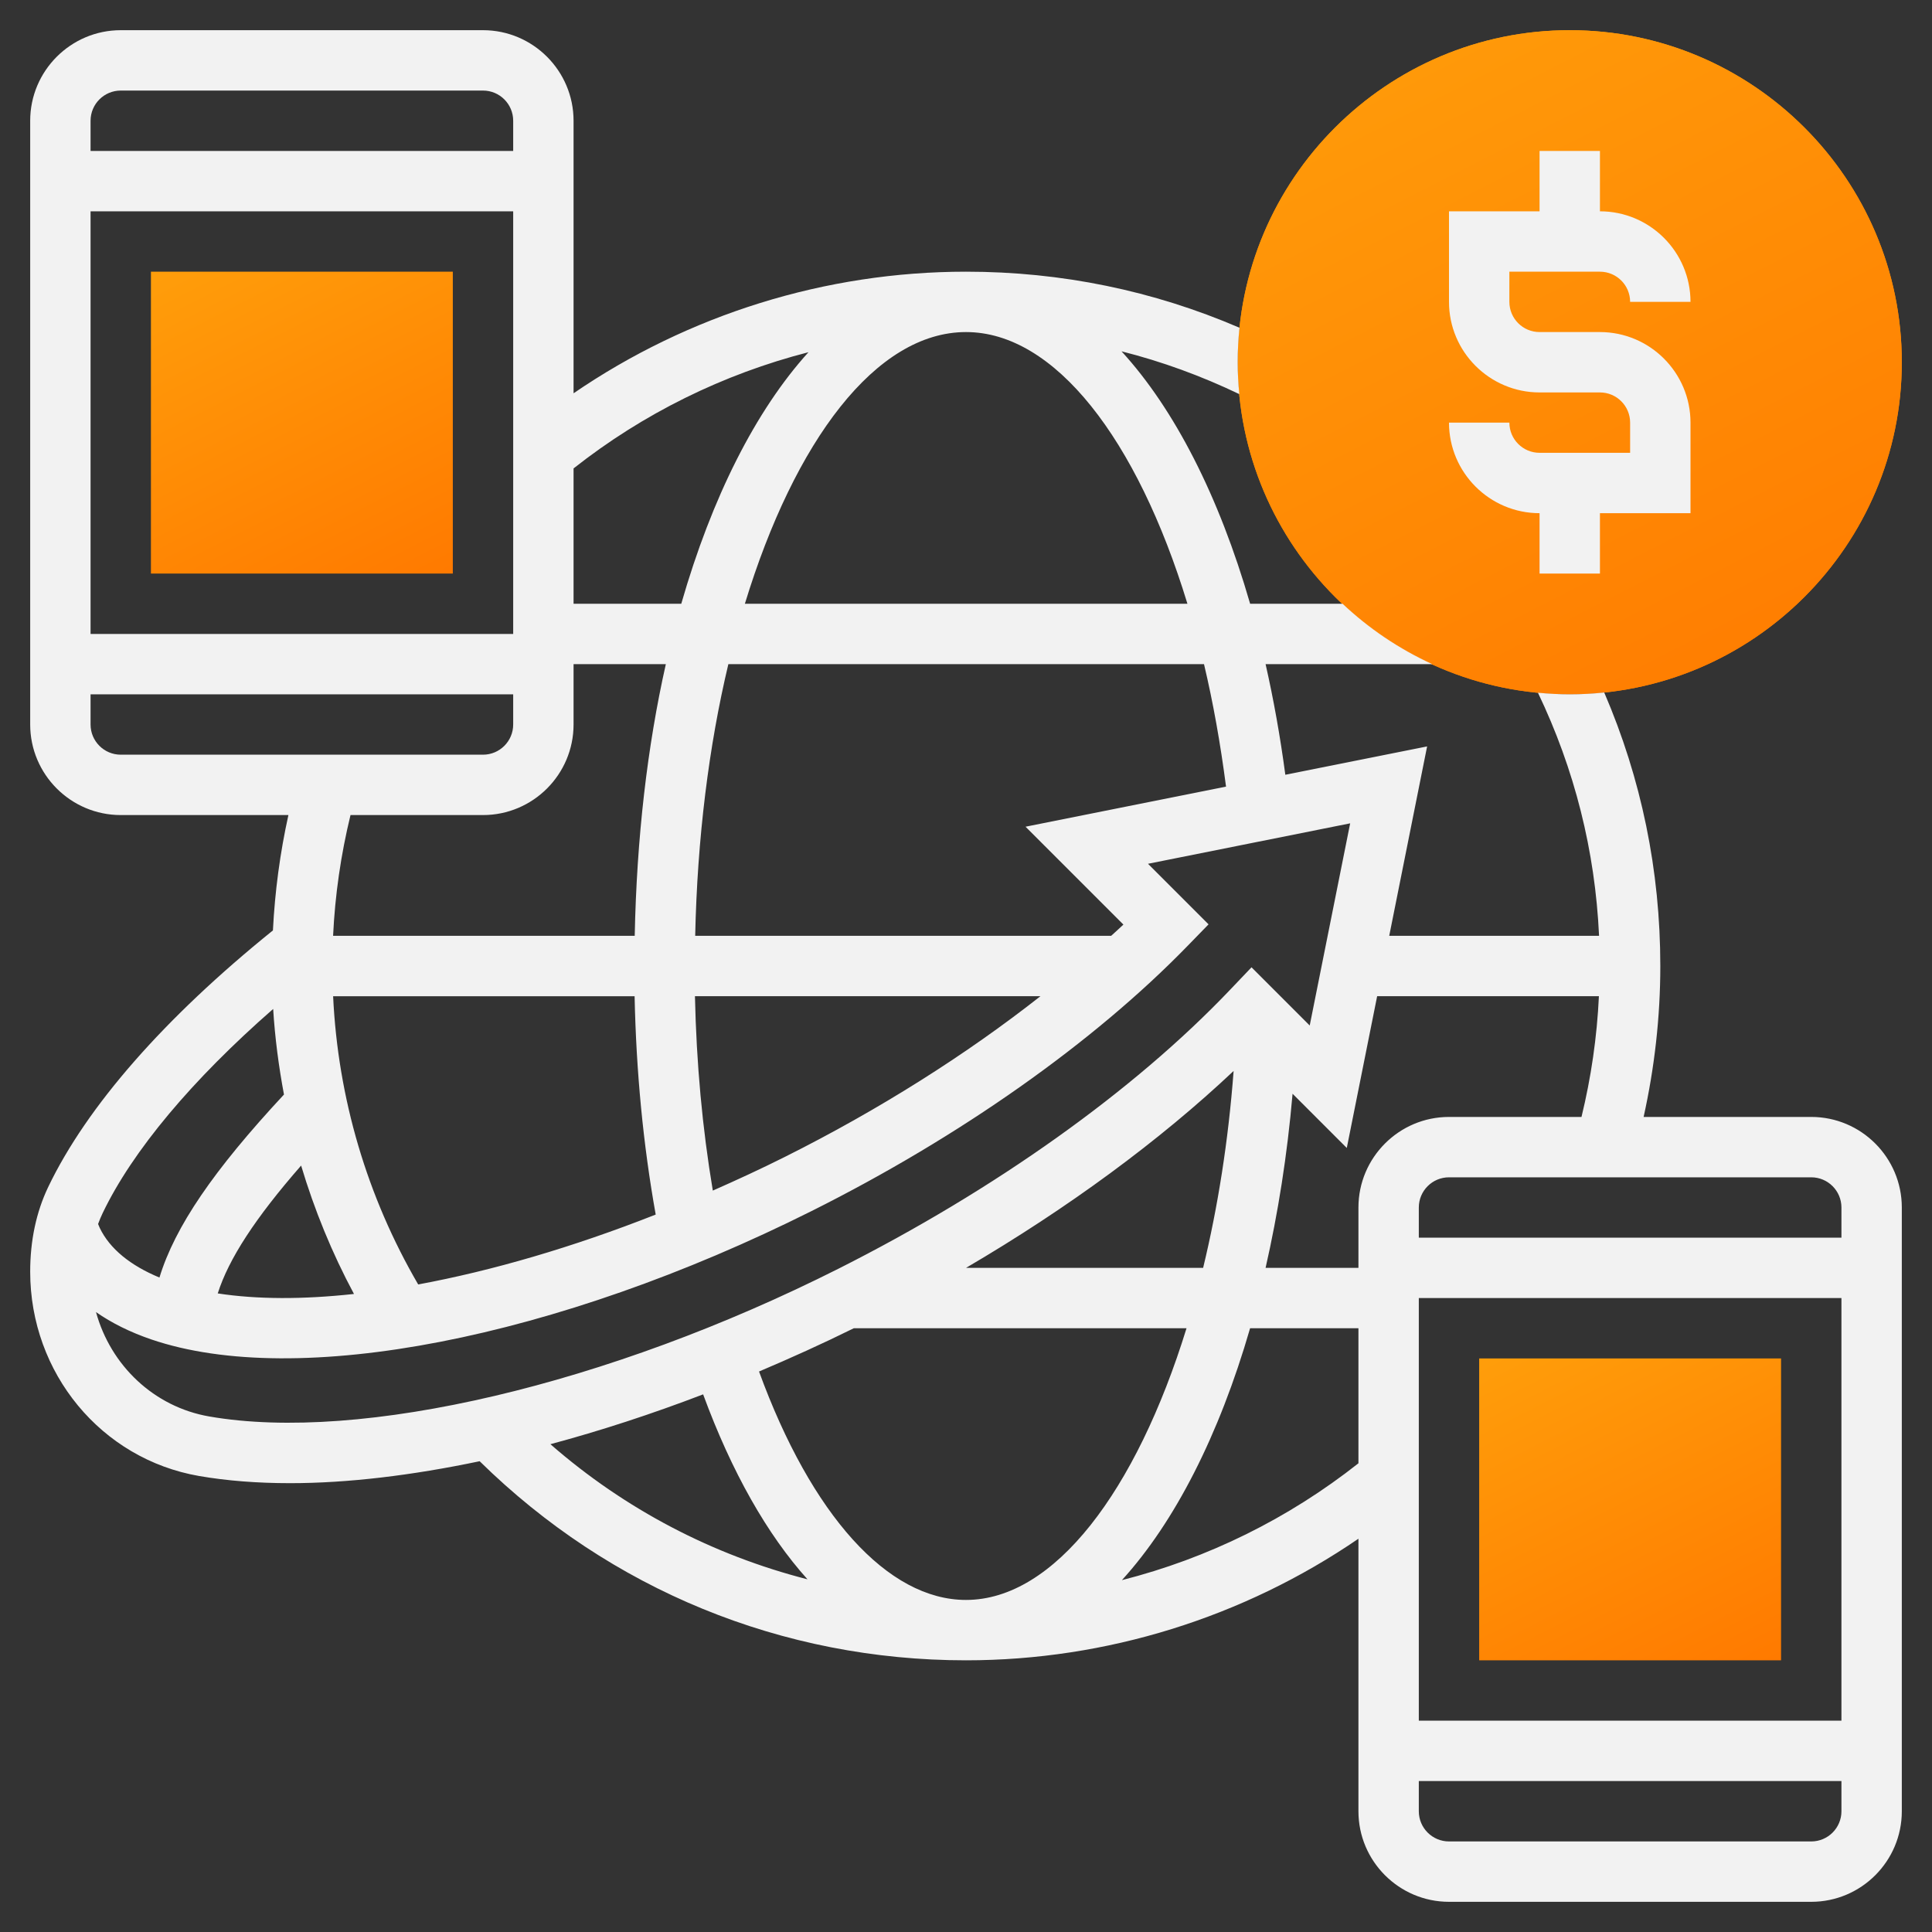 <svg width="64" height="64" viewBox="0 0 64 64" fill="none" xmlns="http://www.w3.org/2000/svg">
<rect x="0" y="0" width="64" height="64" fill="#333333" stroke="none"/>
<path d="M52 23C45.935 23 41 18.065 41 12C41 5.935 45.935 1 52 1C58.065 1 63 5.935 63 12C63 18.065 58.065 23 52 23Z" fill="url(#paint0_linear)"/>
<path d="M52 23C45.935 23 41 18.065 41 12C41 5.935 45.935 1 52 1C58.065 1 63 5.935 63 12C63 18.065 58.065 23 52 23Z" fill="url(#paint1_linear)"/>
<path d="M60 37H54.447C54.809 35.364 55 33.689 55 32C55 28.838 54.372 25.798 53.142 22.94C52.767 22.979 52.386 23 52 23C51.644 23 51.293 22.98 50.946 22.947C52.16 25.482 52.841 28.183 52.971 31H46.02L47.275 24.726L42.578 25.665C42.408 24.389 42.188 23.165 41.924 22H47.445C46.345 21.497 45.344 20.819 44.474 20H41.412C40.381 16.433 38.906 13.554 37.152 11.638C38.491 11.976 39.793 12.452 41.054 13.056C41.02 12.708 41 12.356 41 12C41 11.614 41.021 11.233 41.06 10.857C38.201 9.627 35.162 9 32 9C27.352 9 22.809 10.42 19 13.028V4C19 2.346 17.654 1 16 1H4C2.346 1 1 2.346 1 4V24C1 25.654 2.346 27 4 27H9.554C9.276 28.254 9.106 29.532 9.041 30.821C5.455 33.713 2.879 36.645 1.597 39.321C1.201 40.149 1 41.094 1 42.126C1 45.485 3.353 48.332 6.593 48.894C7.52 49.054 8.529 49.132 9.607 49.132C11.516 49.132 13.642 48.876 15.889 48.405C20.214 52.658 25.911 55 32 55C36.647 55 41.191 53.58 45 50.972V60C45 61.654 46.346 63 48 63H60C61.654 63 63 61.654 63 60V40C63 38.346 61.654 37 60 37ZM60 39C60.552 39 61 39.448 61 40V41H47V40C47 39.448 47.448 39 48 39H60ZM61 57H47V43H61V57ZM40.614 26.058L33.972 27.386L37.214 30.628C37.085 30.753 36.942 30.876 36.809 31H23.029C23.098 27.778 23.48 24.712 24.128 22H39.884C40.187 23.274 40.429 24.636 40.614 26.058ZM21.721 40.234C18.982 41.314 16.301 42.096 13.853 42.549C12.159 39.642 11.194 36.374 11.035 33.001H21.022C21.074 35.495 21.306 37.919 21.721 40.234ZM11.726 42.864C10.043 43.048 8.516 43.046 7.213 42.846C7.578 41.698 8.458 40.348 9.975 38.611C10.415 40.08 10.997 41.506 11.726 42.864ZM34.467 33C32.003 34.938 29.11 36.768 25.995 38.326C25.202 38.723 24.407 39.09 23.613 39.44C23.266 37.374 23.069 35.217 23.021 33H34.467ZM32 11C34.937 11 37.668 14.537 39.335 20H24.675C26.323 14.605 29.017 11 32 11ZM26.782 11.667C25.035 13.595 23.581 16.474 22.568 20H19V15.517C21.305 13.698 23.961 12.391 26.782 11.667ZM17 21H3V7H17V21ZM4 3H16C16.552 3 17 3.448 17 4V5H3V4C3 3.448 3.448 3 4 3ZM3 24V23H17V24C17 24.552 16.552 25 16 25H4C3.448 25 3 24.552 3 24ZM16 27C17.654 27 19 25.654 19 24V22H22.057C21.442 24.726 21.09 27.772 21.026 31H11.034C11.098 29.646 11.292 28.309 11.611 27H16ZM3.401 40.185C4.39 38.12 6.373 35.762 9.049 33.423C9.108 34.378 9.232 35.323 9.407 36.258C7.077 38.763 5.796 40.635 5.282 42.32C4.316 41.92 3.636 41.366 3.306 40.68L3.249 40.547C3.295 40.422 3.345 40.302 3.401 40.185ZM6.935 46.923C5.098 46.605 3.666 45.233 3.18 43.464C3.701 43.828 4.311 44.13 5.008 44.369C9.836 46.018 18.427 44.352 26.89 40.115C31.809 37.653 36.233 34.532 39.347 31.327L40.035 30.62L38.029 28.614L44.726 27.274L43.386 33.971L41.458 32.043L40.751 32.785C37.565 36.134 32.959 39.415 27.78 42.025C20.147 45.871 11.96 47.794 6.935 46.923ZM40.865 35.477C40.691 37.794 40.342 39.989 39.855 42H32C35.38 40.02 38.415 37.786 40.865 35.477ZM18.233 47.841C19.883 47.398 21.577 46.847 23.292 46.19C24.24 48.768 25.416 50.835 26.749 52.317C23.614 51.514 20.711 50.004 18.233 47.841ZM32 53C29.408 53 26.879 50.189 25.144 45.433C26.191 44.989 27.239 44.516 28.283 44H39.305C37.639 49.393 34.926 53 32 53ZM45 48.473C42.68 50.305 40.007 51.622 37.165 52.344C38.917 50.419 40.386 47.54 41.411 44H45V48.473ZM45 40V42H41.924C42.334 40.2 42.642 38.272 42.818 36.232L44.614 38.028L45.62 33H52.966C52.902 34.354 52.708 35.692 52.389 37H48C46.346 37 45 38.346 45 40ZM60 61H48C47.448 61 47 60.552 47 60V59H61V60C61 60.552 60.552 61 60 61Z" fill="#F2F2F2"/>
<path d="M51 15C50.448 15 50 14.552 50 14H48C48 15.654 49.346 17 51 17V19H53V17H56V14C56 12.346 54.654 11 53 11H51C50.448 11 50 10.552 50 10V9H53C53.552 9 54 9.448 54 10H56C56 8.346 54.654 7 53 7V5H51V7H48V10C48 11.654 49.346 13 51 13H53C53.552 13 54 13.448 54 14V15H51Z" fill="#F2F2F2"/>
<path d="M15 19H5V9H15V19Z" fill="url(#paint2_linear)"/>
<path d="M59 55H49V45H59V55Z" fill="url(#paint3_linear)"/>
<defs>
<linearGradient id="paint0_linear" x1="45.911" y1="-0.964" x2="59.071" y2="24.768" gradientUnits="userSpaceOnUse">
<stop stop-color="#FF9D0A"/>
<stop offset="1" stop-color="#FF7A00"/>
</linearGradient>
<linearGradient id="paint1_linear" x1="45.911" y1="-0.964" x2="59.071" y2="24.768" gradientUnits="userSpaceOnUse">
<stop stop-color="#FF9D0A"/>
<stop offset="1" stop-color="#FF7A00"/>
</linearGradient>
<linearGradient id="paint2_linear" x1="7.232" y1="8.107" x2="13.214" y2="19.804" gradientUnits="userSpaceOnUse">
<stop stop-color="#FF9D0A"/>
<stop offset="1" stop-color="#FF7A00"/>
</linearGradient>
<linearGradient id="paint3_linear" x1="51.232" y1="44.107" x2="57.214" y2="55.804" gradientUnits="userSpaceOnUse">
<stop stop-color="#FF9D0A"/>
<stop offset="1" stop-color="#FF7A00"/>
</linearGradient>
</defs>
</svg>
